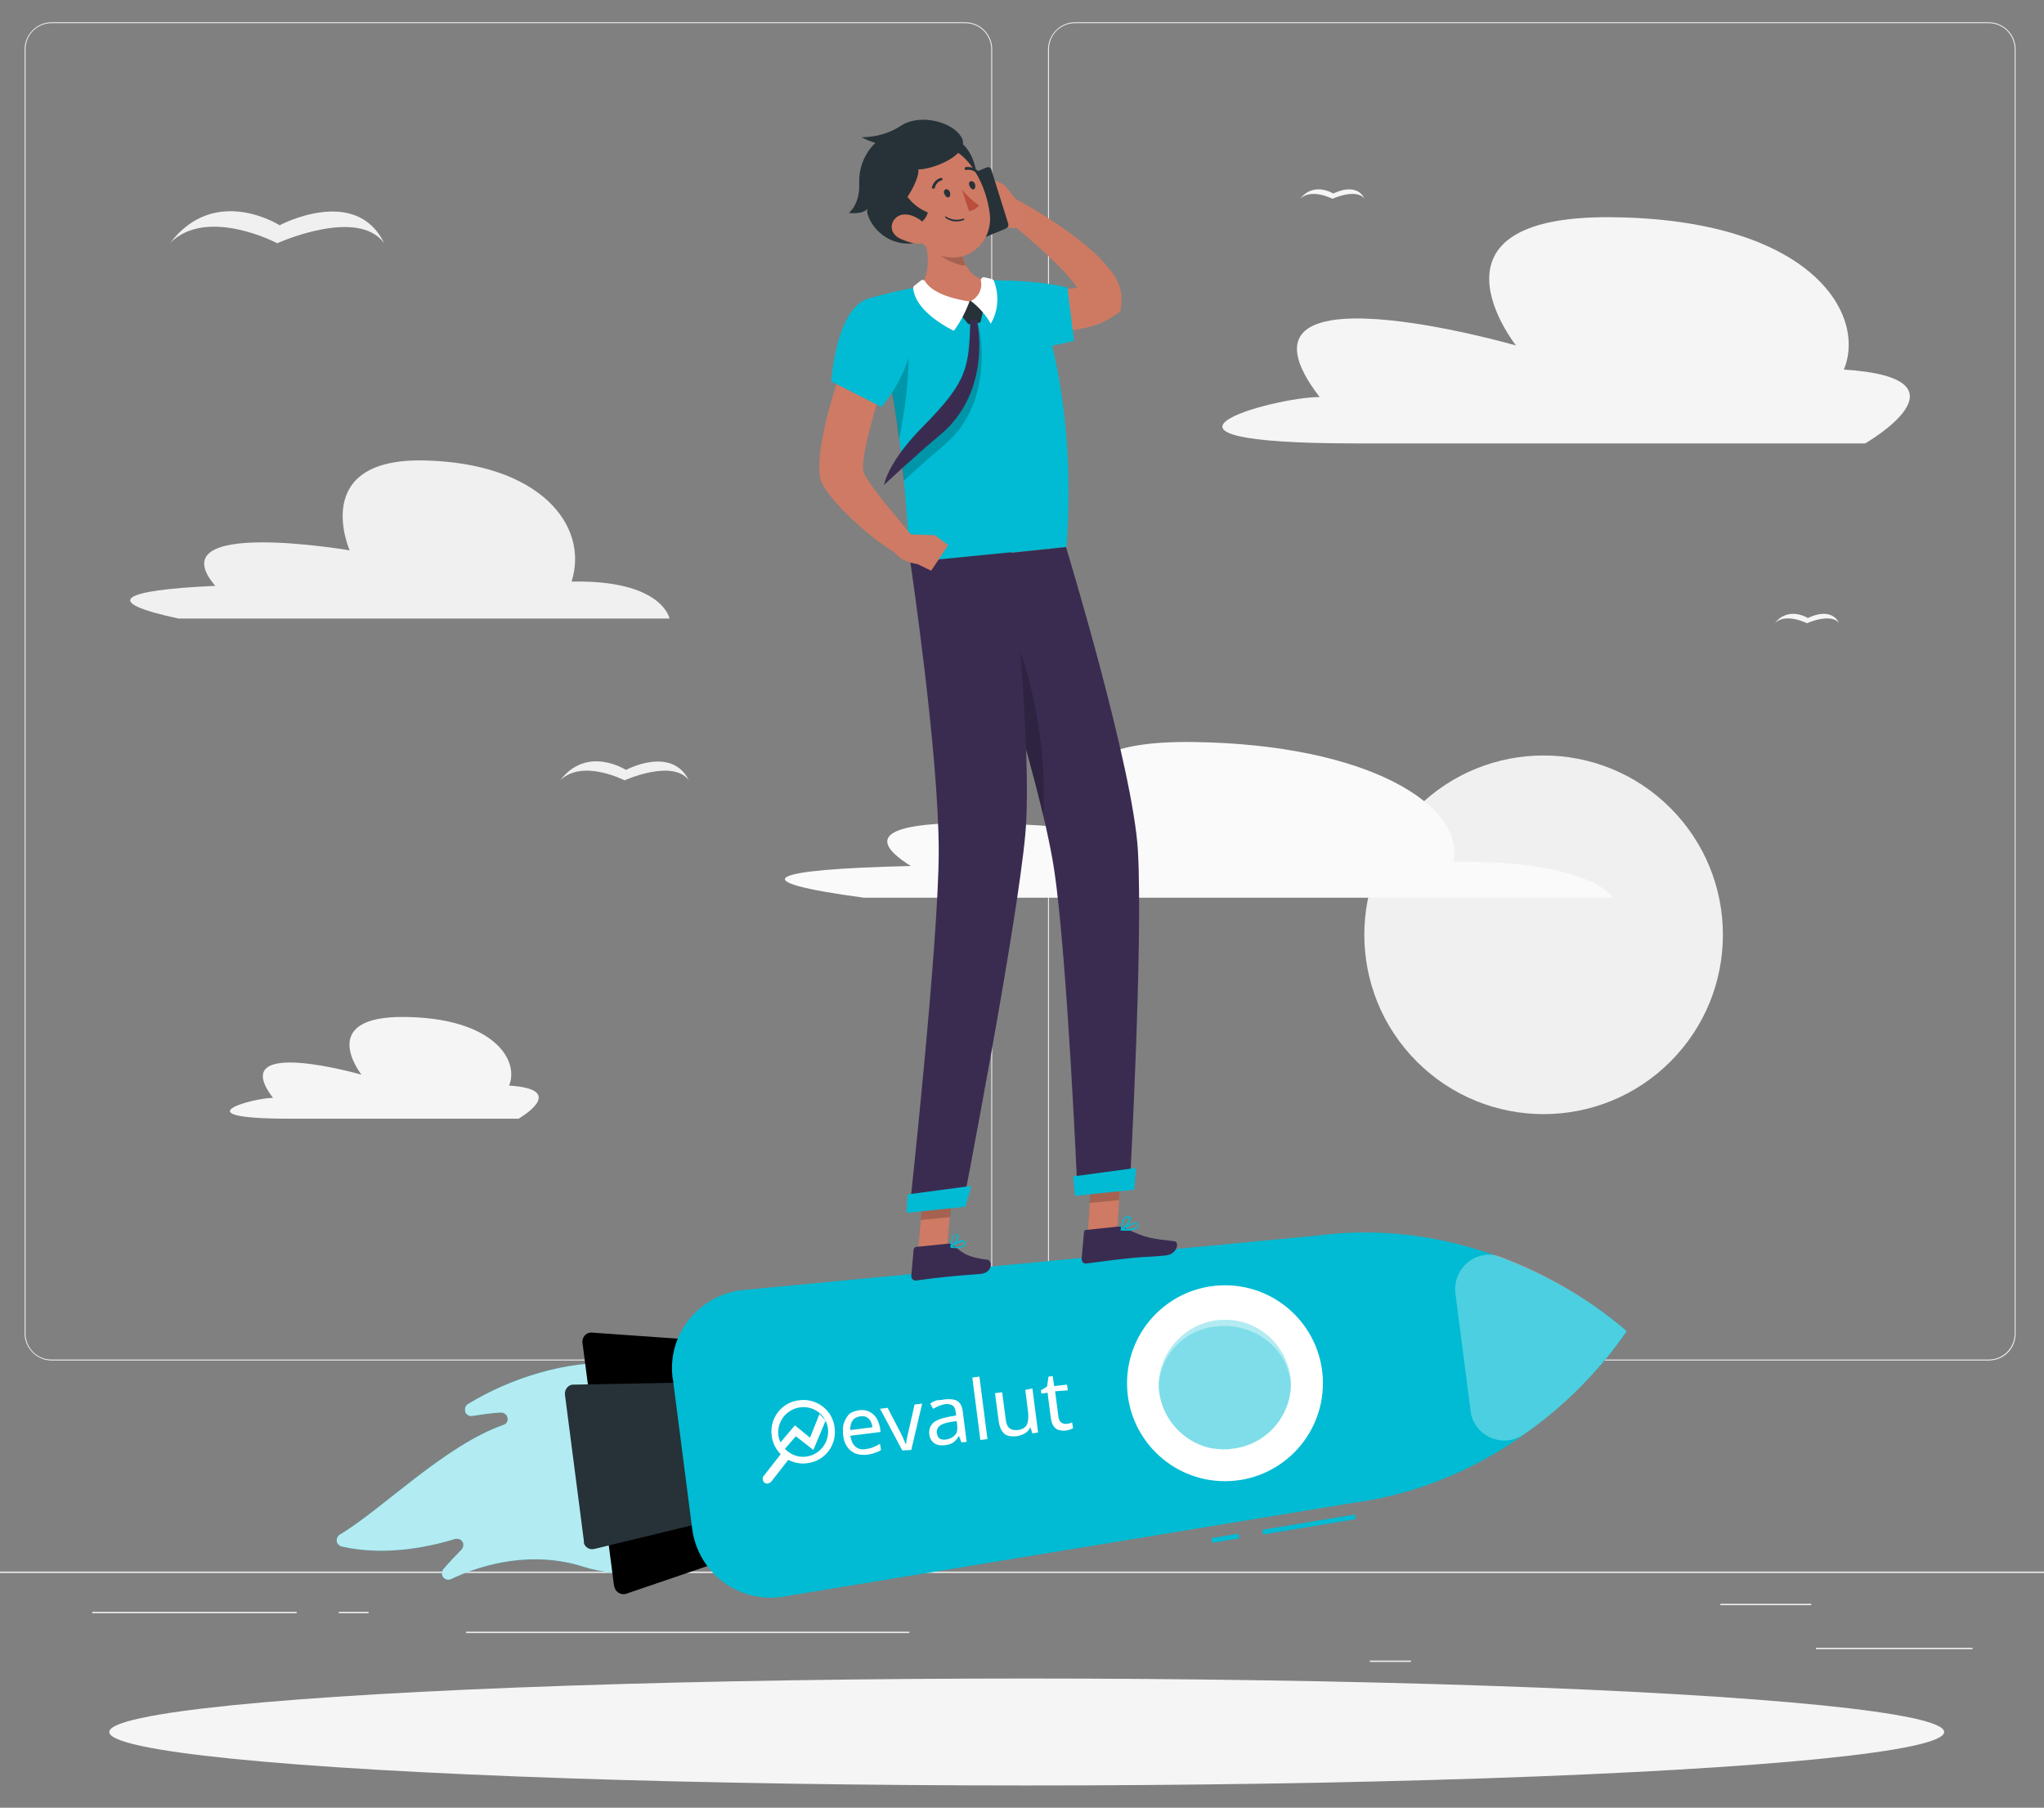 <?xml version="1.0" encoding="utf-8"?>
<!-- Generator: Adobe Illustrator 24.1.1, SVG Export Plug-In . SVG Version: 6.00 Build 0)  -->
<svg version="1.1" id="Слой_1" xmlns="http://www.w3.org/2000/svg" xmlns:xlink="http://www.w3.org/1999/xlink" x="0px" y="0px"
	 viewBox="0 0 432 382" style="enable-background:new 0 0 432 382;" xml:space="preserve">
<rect x="0" y="0" width="432" height="382" fill="#808080" stroke="none"/>
<style type="text/css">
	.st0{fill:#EBEBEB;}
	.st1{fill:#F0F0F0;}
	.st2{fill:#FAFAFA;}
	.st3{fill:#F5F5F5;}
	.st4{fill:#00BBD3;}
	.st5{opacity:0.7;fill:#FFFFFF;enable-background:new    ;}
	.st6{fill:#263238;}
	.st7{opacity:0.3;fill:#FFFFFF;enable-background:new    ;}
	.st8{fill:#FFFFFF;}
	.st9{opacity:0.3;fill:#00BBD3;enable-background:new    ;}
	.st10{fill:#CF7A64;}
	.st11{fill:#3A2C51;}
	.st12{fill:#CE7A63;}
	.st13{opacity:0.2;enable-background:new    ;}
	.st14{fill:#BA4D3C;}
</style>
<g id="background-complete--inject-91">
	<rect x="-33" y="332.1" class="st0" width="500" height="0.3"/>
	<rect x="383.8" y="348.2" class="st0" width="33.1" height="0.3"/>
	<rect x="289.5" y="350.9" class="st0" width="8.7" height="0.3"/>
	<rect x="363.6" y="338.9" class="st0" width="19.2" height="0.3"/>
	<rect x="19.5" y="340.6" class="st0" width="43.2" height="0.3"/>
	<rect x="71.6" y="340.6" class="st0" width="6.3" height="0.3"/>
	<rect x="98.5" y="344.8" class="st0" width="93.7" height="0.3"/>
	<path class="st0" d="M204,287.5H10.9c-3.1,0-5.7-2.6-5.7-5.7V10.4c0-3.1,2.6-5.7,5.7-5.7H204c3.2,0,5.7,2.6,5.7,5.7c0,0,0,0,0,0
		v271.4C209.7,285,207.2,287.5,204,287.5z M10.9,4.9c-3,0-5.5,2.4-5.5,5.5v271.4c0,3,2.4,5.5,5.5,5.5H204c3,0,5.5-2.4,5.5-5.5V10.4
		c0-3-2.4-5.5-5.5-5.5H10.9z"/>
	<path class="st0" d="M420.3,287.5H227.2c-3.2,0-5.7-2.6-5.7-5.7V10.4c0-3.1,2.6-5.7,5.7-5.7h193.1c3.1,0,5.7,2.5,5.7,5.7v271.4
		C426,285,423.5,287.5,420.3,287.5z M227.2,4.9c-3,0-5.5,2.4-5.5,5.5v271.4c0,3,2.4,5.5,5.5,5.5h193.1c3,0,5.5-2.4,5.5-5.5V10.4
		c0-3-2.4-5.5-5.5-5.5H227.2z"/>
	
		<ellipse transform="matrix(0.707 -0.707 0.707 0.707 -44.084 288.6)" class="st1" cx="326.3" cy="197.5" rx="37.9" ry="37.9"/>
	<path class="st1" d="M37.7,130.7h103.8c0,0-1.5-8.2-20.7-7.8c3.8-12-6.9-25.1-31.2-25.6s-15.7,19-15.7,19s-40.8-7-28.4,7.5
		C25.3,124.7,21.3,127.2,37.7,130.7z"/>
	<path class="st2" d="M307.2,182.1c2.4-11.8-17.8-24.8-55-25.3s-18.5,18.8-18.5,18.8s-64.2-7-41.2,7.4c-30.6,0.7-36,3.2-9.9,6.7H341
		C341,189.8,336.3,181.7,307.2,182.1z"/>
	<path class="st3" d="M286.6,93.7h107.6c0,0,24-13.8-4.5-15.6c4.9-11.8-7.1-31.8-49.1-32.2S320.4,73,320.4,73s-64-18.4-41.5,10.9
		C269,83.9,234.1,93.7,286.6,93.7z"/>
	<path class="st3" d="M61.3,236.4h48.3c0,0,10.8-6.2-2-7c2.2-5.3-3.2-14.3-22.1-14.5s-9.1,12.2-9.1,12.2s-28.8-8.3-18.7,4.9
		C53.4,232,37.7,236.4,61.3,236.4z"/>
	<path class="st1" d="M59.1,47.6c0,0-13.6-8.7-23.1,3.7c7.8-7.7,22.6,0.1,22.6,0.1s17-7.7,22.6,0C75.2,39,59.1,47.6,59.1,47.6z"/>
	<path class="st1" d="M132.3,162.7c0,0-8.2-5.3-13.9,2.2c4.7-4.6,13.6,0,13.6,0s10.2-4.6,13.6,0
		C141.9,157.5,132.3,162.7,132.3,162.7z"/>
	<path class="st3" d="M281.8,40.9c0,0-4.1-2.6-7,1.1c2.4-2.3,6.8,0,6.8,0s5.1-2.3,6.8,0C286.6,38.3,281.8,40.9,281.8,40.9z"/>
	<path class="st3" d="M382.1,130.6c0,0-4.1-2.6-7,1.1c2.3-2.3,6.8,0,6.8,0s5.1-2.3,6.8,0C386.9,128,382.1,130.6,382.1,130.6z"/>
</g>
<g id="Shadow--inject-91">
	<ellipse id="path--inject-91" class="st3" cx="217" cy="366" rx="193.9" ry="11.3"/>
</g>
<g id="Rocket--inject-91">
	<path class="st4" d="M151.4,306.5c3.4,19.7-12.5,29.5-28,24.6c-10.6-3.4-21-0.8-28.1,2.6c-0.7,0.3-1.5,0-1.8-0.7
		c-0.2-0.5-0.1-1,0.2-1.4c1.2-1.4,2.5-2.8,3.8-4.1c0.5-0.5,0.6-1.4,0.1-1.9c-0.4-0.4-0.9-0.5-1.4-0.4c-6.2,1.9-15.2,3.6-24,1.6
		c-0.7-0.2-1.2-0.9-1-1.6c0.1-0.4,0.3-0.7,0.6-0.9c8.8-5.2,22.1-18.8,34.6-23.2c0.7-0.2,1.1-1,0.8-1.7c-0.2-0.6-0.8-0.9-1.4-0.9
		c-2,0.1-3.9,0.4-5.9,0.7c-0.7,0.2-1.5-0.3-1.6-1c-0.1-0.6,0.1-1.2,0.6-1.5C116.5,285.9,147,281.3,151.4,306.5z"/>
	<path class="st5" d="M151.4,306.5c3.4,19.7-12.5,29.5-28,24.6c-10.6-3.4-21-0.8-28.1,2.6c-0.7,0.3-1.5,0-1.8-0.7
		c-0.2-0.5-0.1-1,0.2-1.4c1.2-1.4,2.5-2.8,3.8-4.1c0.5-0.5,0.6-1.4,0.1-1.9c-0.4-0.4-0.9-0.5-1.4-0.4c-6.2,1.9-15.2,3.6-24,1.6
		c-0.7-0.2-1.2-0.9-1-1.6c0.1-0.4,0.3-0.7,0.6-0.9c8.8-5.2,22.1-18.8,34.6-23.2c0.7-0.2,1.1-1,0.8-1.7c-0.2-0.6-0.8-0.9-1.4-0.9
		c-2,0.1-3.9,0.4-5.9,0.7c-0.7,0.2-1.5-0.3-1.6-1c-0.1-0.6,0.1-1.2,0.6-1.5C116.5,285.9,147,281.3,151.4,306.5z"/>
	<path d="M129.8,335.3l-6.7-51.6c-0.1-1,0.6-2,1.7-2.1c0.1,0,0.2,0,0.3,0l32.5,2.3c0.9,0.1,1.6,0.8,1.8,1.6l5,38.8
		c0.1,0.9-0.4,1.7-1.3,2l-30.8,10.5c-1,0.3-2.1-0.3-2.4-1.3C129.9,335.5,129.9,335.4,129.8,335.3z"/>
	<path class="st6" d="M123.4,325.6l-4-30.9c-0.1-1,0.6-2,1.6-2.1c0.1,0,0.1,0,0.2,0l37.3-0.7c1,0,1.8,0.7,1.9,1.7l3,22.8
		c0.1,1-0.5,1.9-1.4,2.1l-36.3,8.8c-1,0.3-2.1-0.3-2.3-1.3C123.4,325.8,123.4,325.7,123.4,325.6z"/>
	
		<rect x="266.5" y="321.7" transform="matrix(0.987 -0.163 0.163 0.987 -48.673 49.189)" class="st4" width="19.8" height="1"/>
	
		<rect x="255.8" y="324.6" transform="matrix(0.987 -0.163 0.163 0.987 -49.381 46.354)" class="st4" width="5.8" height="1"/>
	<path class="st4" d="M343.8,281.3c0,0-26.9-25.2-65.4-20.2l-121.3,11.5c-9.1,0.9-15.9,9-15,18.1c0,0.2,0,0.4,0.1,0.6l4.1,31.8
		c1.2,9.1,9.5,15.5,18.6,14.4c0.2,0,0.4-0.1,0.6-0.1l120.3-19.8C324.3,312.5,343.8,281.3,343.8,281.3z"/>
	<path class="st7" d="M343.8,281.3L343.8,281.3c-5.9,8.5-13.2,15.9-21.7,21.8c-3.3,2.3-7.8,1.5-10.1-1.8c-0.7-1-1.1-2.1-1.2-3.2
		l-3.2-24.8c-0.5-3.9,2.3-7.6,6.2-8.1c1.2-0.2,2.3,0,3.4,0.4C327,269.3,336,274.6,343.8,281.3z"/>
	<circle class="st8" cx="258.9" cy="292.3" r="20.7"/>
	<path class="st9" d="M272.8,293.4c-0.5,6.6-5.6,11.9-12.1,12.7c-0.2,0-0.4,0-0.6,0.1c-0.9,0.1-1.8,0.1-2.7,0
		c-0.3,0-0.6-0.1-0.9-0.1l-0.7-0.1c-5.7-1.3-10-6-10.8-11.8c-0.1-0.7-0.1-1.3-0.1-2c0.4-7.7,7-13.7,14.7-13.3
		c6.6,0.3,12,5.2,13.1,11.7C272.9,291.5,272.9,292.5,272.8,293.4z"/>
	<path class="st9" d="M272.8,293.4c-0.5,6.6-5.6,11.9-12.1,12.7c-0.2,0-0.4,0-0.6,0.1c-0.9,0.1-1.8,0.1-2.7,0
		c-0.3,0-0.6-0.1-0.9-0.1l-0.7-0.1c-5.7-1.3-10-6-10.8-11.8c-0.1-0.7-0.1-1.3-0.1-2c0.7-6.3,5.7-11.3,12.1-11.9
		c7.6-0.9,14.7,4.2,15.7,11.3C272.8,292.2,272.8,292.8,272.8,293.4z"/>
</g>
<g id="Character--inject-91">
	<polygon class="st10" points="229.9,261.1 236.1,260.5 237,246.2 230.8,246.8 	"/>
	<polygon class="st10" points="194,264.8 200.1,264.2 201.4,249.7 195.3,250.3 	"/>
	<path class="st11" d="M200.5,262.8l-6.9,0.7c-0.2,0-0.4,0.2-0.5,0.5l-0.5,5.6c0,0.5,0.3,1,0.9,1c0,0,0.1,0,0.1,0
		c2.4-0.3,3.6-0.5,6.6-0.8c1.9-0.2,4.4-0.4,7-0.6s2.6-2.8,1.5-3c-4.9-0.6-5.5-1.8-7.2-3C201.2,262.9,200.9,262.8,200.5,262.8z"/>
	<path class="st11" d="M236.3,259.2l-6.7,0.7c-0.3,0-0.5,0.2-0.5,0.5l-0.5,5.6c0,0.5,0.3,1,0.8,1c0.1,0,0.1,0,0.2,0
		c2.4-0.3,5.9-0.8,9-1.1c3.6-0.4,3.6-0.2,7.8-0.6c2.5-0.3,2.9-2.9,1.8-3c-5-0.6-5.8-0.6-10.3-2.7
		C237.4,259.3,236.8,259.2,236.3,259.2z"/>
	<path class="st12" d="M212.3,60.7c1.6,0.1,3.3,0.3,5,0.4s3.4,0.1,5,0.1c1.6,0,3.2-0.1,4.7-0.3c1.2-0.1,2.5-0.4,3.6-0.9l-1.8,2.8
		c0,0.3,0.1,0.3,0,0.1c-0.1-0.3-0.2-0.6-0.4-0.9c-0.5-0.9-1-1.7-1.6-2.4c-1.4-1.7-3-3.4-4.6-4.9c-1.7-1.6-3.4-3.2-5.2-4.7
		s-3.6-3.1-5.4-4.6l2.4-3.7c2.2,1.1,4.3,2.4,6.4,3.7s4.2,2.7,6.2,4.2c2.1,1.5,4.1,3.2,5.9,5c1,1,1.9,2.2,2.8,3.3
		c0.5,0.7,0.9,1.5,1.2,2.4c0.5,1.2,0.6,2.4,0.5,3.7l-0.2,1.8l-1.6,1.1c-2,1.3-4.2,2.1-6.5,2.5c-2,0.4-4,0.7-6,0.7
		c-1.9,0.1-3.9,0.1-5.7,0s-3.7-0.2-5.7-0.5L212.3,60.7z"/>
	<path class="st10" d="M216,43.7l-3.7-4.6l-2.8,6.6c0,0,3.3,3.9,6.9,2L216,43.7z"/>
	<polygon class="st10" points="207.4,36.7 206.8,44.2 209.6,45.7 212.3,39.1 	"/>
	<path class="st6" d="M202.9,37.7l5.6-2.3c0.3-0.2,0.8,0,1,0.3c0,0,0,0.1,0,0.1l3.6,11.5c0.1,0.4-0.1,0.8-0.5,1l-5.6,2.3
		c-0.3,0.2-0.8,0-1-0.3c0,0,0-0.1,0-0.1l-3.6-11.4C202.3,38.3,202.5,37.8,202.9,37.7z"/>
	<path class="st4" d="M206.2,71.6C210.3,76.6,227,72,227,72l-1.4-11.2c0,0-4.2-1.3-12.6-1.5C204.4,58.9,201.8,66.3,206.2,71.6z"/>
	<polygon class="st13" points="237,246.2 236.5,253.6 230.3,254.2 230.8,246.8 	"/>
	<polygon class="st13" points="195.3,250.3 201.4,249.7 200.8,257.2 194.6,257.8 	"/>
	<path class="st4" d="M219.1,62.3c2.4,6.3,8.4,25,6.3,53.3l-32.9,3.3c-0.9-5-1-32.5-8.9-55.8c3.6-1.1,7.2-1.9,10.9-2.5
		c4.6-0.7,9.3-1.2,14-1.4c2.4,0,4.8,0.1,7.2,0.4C217.1,59.8,218.5,60.8,219.1,62.3z"/>
	<path class="st13" d="M206.4,67.4l-1.3,0.2c0.1,11,0.3,14-9.6,24.3c-1.8,1.8-3.4,3.8-4.9,5.9c0.1,1.3,0.3,2.6,0.4,3.8
		c2.6-2.4,6-5.4,8.6-7.6C211.1,84.4,206.7,67.3,206.4,67.4z"/>
	<path class="st13" d="M191.4,68.3c1,3.8,1,13.3-1.4,24.5c-1.1-9.3-3-18.4-5.7-27.3l0,0C186.4,64.9,190.4,64.6,191.4,68.3z"/>
	<path class="st10" d="M194.6,47.4c1.4,4.4,2.6,9.9-0.2,13.2c0,0,2.4,4.4,10.8,3.5c7.6-0.8,3.3-4.9,3.3-4.9
		c-5.2-0.7-5.7-6.9-5.3-10.5L194.6,47.4z"/>
	<path class="st6" d="M205.5,63.7l2,1.8c0.1,0.1,0.2,0.3,0.2,0.5l-0.4,1.8c0,0.2-0.2,0.4-0.4,0.4l-1.9,0.3c-0.2,0-0.4,0-0.5-0.2
		l-1.3-1.6c-0.1-0.2-0.1-0.5,0-0.7l1.7-2.3C204.9,63.6,205.2,63.5,205.5,63.7C205.5,63.7,205.5,63.7,205.5,63.7z"/>
	<path class="st8" d="M204.9,63.7c-0.8,2.2-1.9,4.3-3.3,6.2c0,0-8.1-3.7-8.6-9c0-0.2,0.1-0.4,0.2-0.5c0.3-0.2,0.9-0.7,1.4-1.1
		c0.2-0.2,0.6-0.2,0.8,0c0,0,0,0.1,0.1,0.1C196.1,60.5,198.2,62.7,204.9,63.7z"/>
	<path class="st8" d="M205.2,63.6c1.7,1.3,3.1,2.9,4.2,4.8c1.6-2.7,1.8-6,0.7-9c-0.1-0.2-0.2-0.3-0.4-0.4c-0.4-0.1-1-0.3-1.7-0.4
		c-0.3-0.1-0.6,0.2-0.7,0.5c0,0.1,0,0.1,0,0.2C207.7,61,206.8,62.8,205.2,63.6z"/>
	<path class="st11" d="M206.3,67.4c0.3-0.1,3.6,15.2-7.6,24.5c-4.6,3.8-11.9,10.6-11.9,10.6c0.7-2.7,2.8-6.8,8.2-12.3
		c9.7-9.8,9.7-12.5,10.1-22.5L206.3,67.4z"/>
	<path class="st13" d="M203.1,48.7c-0.4,2.5,0,5.1,1,7.4c-0.8,0-1.6-0.2-2.3-0.5c-3-1-4.6-3-6.5-6c-0.2-0.8-0.4-1.6-0.7-2.3
		L203.1,48.7z"/>
	<path class="st6" d="M199.8,33.7c1.2-9.4,8.1,0.6,6.2,5.2C204.8,41.8,199.5,36,199.8,33.7z"/>
	<path class="st10" d="M190.3,42.3c2.4,5.7,3.5,9.2,7.4,11.2c5.9,3.1,12.2-1.9,11.5-8.2c-0.6-5.7-4.4-14.1-10.8-14.5
		c-4.5-0.4-8.5,3-8.8,7.5C189.4,39.6,189.7,41,190.3,42.3z"/>
	<path class="st6" d="M192.9,47.8c1.5-0.3,2.8-1.4,3.2-2.9c-1.7-0.7-3.2-1.8-4.3-3.3c0,0,2.5-3.7,2.3-5.8c3.3,0,10.9-3.2,9.2-6.6
		s-8.6-5.2-12.6-2.8c-2.5,1.7-5.5,2.6-8.6,2.6c0.9,0.5,1.9,0.9,2.9,1.2c-2.3,2.2-3.5,5.3-3.4,8.5c0.2,4.5-2.2,6.3-2.2,6.3
		s3,0.4,3.9-0.9c-0.4,1.5,2.1,6.6,7.5,7.3C196.9,52.1,192.9,47.8,192.9,47.8z"/>
	<path class="st10" d="M190.4,50.5c2.3,1,4,1.3,5.2,0.7s0.8-3-0.6-4.3c-1.3-1.2-3.9-2.3-5.5-1S188.1,49.5,190.4,50.5z"/>
	<path class="st11" d="M225.3,115.6c0,0,14.2,46.6,15.2,64.2c1.1,19.3-1.7,70.5-1.7,70.5l-11.1,1.1c0,0-2.1-48.8-4.9-67.6
		c-3.1-20.5-18.4-66-18.4-66L225.3,115.6z"/>
	<path class="st13" d="M215.6,137.5l-1.8,10.2c2.4,8.3,4.9,17.1,6.7,24.7C221.1,160.6,219.4,148.7,215.6,137.5z"/>
	<path class="st4" d="M226.8,248.6l0.4,4.1l12.5-1.3l0.4-4.6L226.8,248.6z"/>
	<path class="st11" d="M213.7,116.7c0,0,4.6,41.6,3,59.6c-1.8,19.7-13.2,78.5-13.2,78.5l-11.3,1.1c0,0,6.2-56.7,6.2-76
		c0-20.9-6-61.1-6-61.1L213.7,116.7z"/>
	<path class="st4" d="M191.8,252.4l-0.2,3.9l12.4-1.3l1.3-4.4L191.8,252.4z"/>
	<path class="st6" d="M199.6,41c0.2,0.5,0.6,0.8,0.9,0.7s0.4-0.6,0.3-1s-0.5-0.8-0.9-0.7S199.4,40.6,199.6,41z"/>
	<path class="st6" d="M204.9,39.3c0.2,0.5,0.6,0.8,0.9,0.7s0.4-0.6,0.3-1s-0.5-0.8-0.9-0.7S204.7,38.8,204.9,39.3z"/>
	<path class="st14" d="M203.3,40.1c1.1,1.3,2.3,2.4,3.6,3.3c-0.5,0.7-1.3,1.1-2.1,1.2L203.3,40.1z"/>
	<path class="st6" d="M203.7,46.5c0.1,0,0.1-0.1,0.1-0.2c0-0.1-0.1-0.1-0.2-0.1c-1.2,0.4-2.5,0.3-3.6-0.4c-0.1-0.1-0.2-0.1-0.2,0
		c-0.1,0.1-0.1,0.1,0,0.2C200.9,46.9,202.4,47,203.7,46.5z"/>
	<path class="st6" d="M197.4,39.8c0.1,0,0.2-0.1,0.2-0.2c0.2-0.7,0.7-1.3,1.4-1.5c0.2,0,0.2-0.2,0.2-0.3c0,0,0,0,0,0
		c0-0.2-0.2-0.2-0.4-0.2c-0.9,0.3-1.6,1-1.8,1.9c-0.1,0.2,0,0.3,0.2,0.4C197.3,39.9,197.3,39.9,197.4,39.8z"/>
	<path class="st6" d="M206.6,36.6c0,0,0.1,0,0.1-0.1c0.1-0.1,0.1-0.3,0-0.4c-0.7-0.6-1.6-0.9-2.6-0.8c-0.2,0-0.2,0.2-0.2,0.4
		c0,0,0,0,0,0c0,0.2,0.2,0.3,0.4,0.2c0,0,0,0,0,0l0,0c0.7-0.1,1.5,0.1,2,0.6C206.4,36.7,206.5,36.7,206.6,36.6z"/>
	<path class="st10" d="M179.6,73.3l8.4,3.4c0,0-6.9,20.5-5.4,23.3c2,3.8,7.4,9.8,10.6,13.8c-0.3,1.5-1,2.9-2,4.1
		c-6.7-3.2-17.4-13.3-17.9-17.1C172.1,92,179.6,73.3,179.6,73.3z"/>
	<path class="st4" d="M183.5,63.1c-6.9,2.2-7.8,17.5-7.8,17.5l10.6,5.4c3-3.6,5.2-7.9,6.4-12.5C194.6,65.8,189.6,61.2,183.5,63.1z"
		/>
	<path class="st4" d="M202.7,263.7c0.4,0,0.8-0.2,1.1-0.4c0.2-0.2,0.3-0.5,0.2-0.8c0-0.2-0.1-0.3-0.3-0.4c-0.7-0.3-2.6,1.1-2.8,1.3
		c0,0,0,0.1,0,0.2c0,0.1,0.1,0.1,0.1,0.1C201.6,263.7,202.1,263.8,202.7,263.7z M203.4,262.4c0.1,0,0.1,0,0.2,0
		c0.1,0,0.1,0.1,0.1,0.2c0.1,0.2,0,0.4-0.1,0.5c-0.7,0.4-1.4,0.5-2.2,0.3C202,262.9,202.7,262.6,203.4,262.4L203.4,262.4z"/>
	<path class="st4" d="M201.1,263.6C201.1,263.6,201.1,263.6,201.1,263.6c0.7-0.4,1.7-1.9,1.5-2.5c-0.1-0.2-0.3-0.4-0.5-0.3
		c-0.2,0-0.4,0.1-0.6,0.3c-0.6,0.6-0.6,2.4-0.6,2.5C200.9,263.6,200.9,263.6,201.1,263.6L201.1,263.6z M202,261L202,261
		c0.3,0,0.3,0.1,0.3,0.1c0.1,0.4-0.5,1.5-1.1,2c0-0.7,0.1-1.4,0.5-2C201.8,261.1,201.9,261,202,261L202,261z"/>
	<path class="st4" d="M239,260c0.5,0,1-0.2,1.4-0.5c0.2-0.2,0.3-0.5,0.2-0.7c0-0.2-0.1-0.3-0.3-0.4c-0.8-0.3-3.1,1.2-3.4,1.3
		c0,0-0.1,0.1-0.1,0.2c0,0.1,0.1,0.1,0.1,0.1C237.7,260.1,238.3,260.1,239,260z M240,258.6c0.1,0,0.2,0,0.3,0c0.1,0,0.1,0.1,0.1,0.1
		c0,0.2,0,0.4-0.1,0.5c-0.3,0.4-1.3,0.5-2.7,0.5C238.3,259.2,239.1,258.8,240,258.6L240,258.6z"/>
	<path class="st4" d="M237.1,260L237.1,260c0.8-0.4,2.1-1.9,1.9-2.6c0-0.2-0.2-0.4-0.6-0.4c-0.3,0-0.6,0.1-0.8,0.3
		c-0.5,0.7-0.7,1.6-0.7,2.5C236.9,259.9,236.9,260,237.1,260C237,260,237,260,237.1,260z M238.3,257.3L238.3,257.3
		c0.4,0,0.4,0.1,0.4,0.1c0.1,0.4-0.8,1.6-1.5,2.1c0-0.7,0.2-1.4,0.6-2C237.9,257.4,238.1,257.4,238.3,257.3z"/>
	<path class="st10" d="M191.7,112.9l5.9,0.2l-3.6,6.1c0,0-5.1-0.4-5.7-4.4L191.7,112.9z"/>
	<polygon class="st10" points="200.4,115.2 196.8,120.6 193.9,119.2 197.6,113.1 	"/>
</g>
<path class="st8" d="M181.6,298c0.8-0.1,1.5,0,2.1,0.3c0.6,0.3,1.1,0.7,1.5,1.3c0.4,0.6,0.6,1.3,0.8,2.1l0.1,0.9l-6.4,0.8
	c0.2,1,0.5,1.8,1.1,2.3c0.6,0.5,1.3,0.7,2.3,0.5c0.6-0.1,1.1-0.2,1.5-0.4c0.4-0.2,0.9-0.4,1.4-0.7l0.2,1.3c-0.4,0.3-0.9,0.5-1.3,0.6
	c-0.4,0.2-1,0.3-1.6,0.4c-0.9,0.1-1.7,0-2.4-0.2c-0.7-0.3-1.3-0.7-1.8-1.4c-0.5-0.7-0.8-1.5-0.9-2.5c-0.1-1-0.1-1.9,0.2-2.7
	c0.3-0.8,0.7-1.4,1.2-1.9C180.1,298.4,180.8,298.1,181.6,298z M181.8,299.3c-0.7,0.1-1.3,0.4-1.6,0.9c-0.4,0.5-0.5,1.2-0.5,2
	l4.7-0.6c-0.1-0.8-0.4-1.4-0.8-1.8C183.1,299.3,182.5,299.2,181.8,299.3z"/>
<path class="st8" d="M190.7,306.5l-4.7-8.8l1.6-0.2l2.7,5.2c0.1,0.2,0.3,0.5,0.4,0.8c0.1,0.3,0.3,0.6,0.4,0.9
	c0.1,0.3,0.2,0.5,0.3,0.7l0.1,0c0-0.2,0.1-0.5,0.1-0.8c0.1-0.3,0.1-0.6,0.2-0.9c0.1-0.3,0.1-0.6,0.2-0.9l1.3-5.7l1.6-0.2l-2.3,9.8
	L190.7,306.5z"/>
<path class="st8" d="M199.8,295.7c1.1-0.1,2,0,2.6,0.4c0.6,0.4,1,1.2,1.1,2.3l0.8,6.3l-1.1,0.1l-0.5-1.3l-0.1,0
	c-0.3,0.6-0.7,1-1.1,1.3c-0.4,0.3-1,0.5-1.8,0.6c-0.8,0.1-1.6,0-2.2-0.4c-0.6-0.4-1-1-1.1-2c-0.1-0.9,0.2-1.7,0.8-2.3
	c0.7-0.6,1.7-1,3.3-1.3l1.6-0.3l-0.1-0.6c-0.1-0.8-0.3-1.3-0.7-1.5c-0.4-0.3-0.9-0.3-1.5-0.3c-0.5,0.1-0.9,0.2-1.4,0.4
	c-0.4,0.2-0.8,0.4-1.2,0.6l-0.6-1.1c0.4-0.3,0.8-0.5,1.4-0.7C198.6,295.9,199.2,295.8,199.8,295.7z M202.2,300.3l-1.4,0.2
	c-1.1,0.2-1.9,0.5-2.3,0.9c-0.4,0.4-0.6,0.9-0.5,1.5c0.1,0.5,0.3,0.9,0.6,1.1c0.4,0.2,0.8,0.3,1.3,0.2c0.8-0.1,1.4-0.4,1.9-0.9
	c0.5-0.5,0.6-1.2,0.5-2.1L202.2,300.3z"/>
<path class="st8" d="M208.7,304.1l-1.5,0.2l-1.7-13.2l1.5-0.2L208.7,304.1z"/>
<path class="st8" d="M218.2,293.4l1.2,9.3l-1.2,0.2l-0.4-1.2l-0.1,0c-0.2,0.5-0.6,0.9-1.1,1.2c-0.5,0.3-1.1,0.5-1.7,0.6
	c-1.1,0.1-2,0-2.6-0.5c-0.6-0.5-1-1.3-1.2-2.5l-0.8-6.1l1.5-0.2l0.8,6c0.2,1.5,1,2.1,2.4,2c1-0.1,1.7-0.5,2-1.1
	c0.3-0.6,0.4-1.5,0.3-2.6l-0.6-4.8L218.2,293.4z"/>
<path class="st8" d="M225.3,300.9c0.2,0,0.5-0.1,0.7-0.1c0.2-0.1,0.4-0.1,0.6-0.2l0.2,1.2c-0.2,0.1-0.4,0.2-0.7,0.3
	c-0.3,0.1-0.6,0.2-0.9,0.2c-0.5,0.1-0.9,0-1.4-0.1c-0.4-0.1-0.8-0.4-1.1-0.8c-0.3-0.4-0.5-1-0.6-1.7l-0.7-5.4l-1.3,0.2l-0.1-0.7
	l1.3-0.8l0.3-2.1l0.9-0.1l0.3,2.1l2.7-0.3l0.2,1.2L223,294l0.7,5.4c0.1,0.6,0.3,1,0.6,1.2C224.6,300.8,224.9,300.9,225.3,300.9z"/>
<path class="st8" d="M168,301.2l-3.3,3.9l0.9,1.4l2.6-3l3.7,2.9l2.6-6.2l-1.3-1.4l-2,5L168,301.2z"/>
<path class="st8" d="M170.6,309.2c-1.4,0.2-2.8-0.1-4-0.7l-3.6,4.6c-0.2,0.2-0.4,0.3-0.7,0.4c-0.6,0.1-1-0.3-1.1-0.9
	c0-0.3,0-0.5,0.2-0.7l3.6-4.6c-1-1-1.7-2.3-1.9-3.9c-0.5-3.7,2.1-7.1,5.8-7.5c3.7-0.5,7.1,2.1,7.5,5.8
	C176.9,305.4,174.3,308.8,170.6,309.2z M170.4,307.8c2.9-0.4,4.9-3,4.6-5.9c-0.4-2.9-3-4.9-5.9-4.5c-2.9,0.4-4.9,3-4.6,5.9
	C164.9,306.1,167.6,308.2,170.4,307.8z"/>
</svg>
